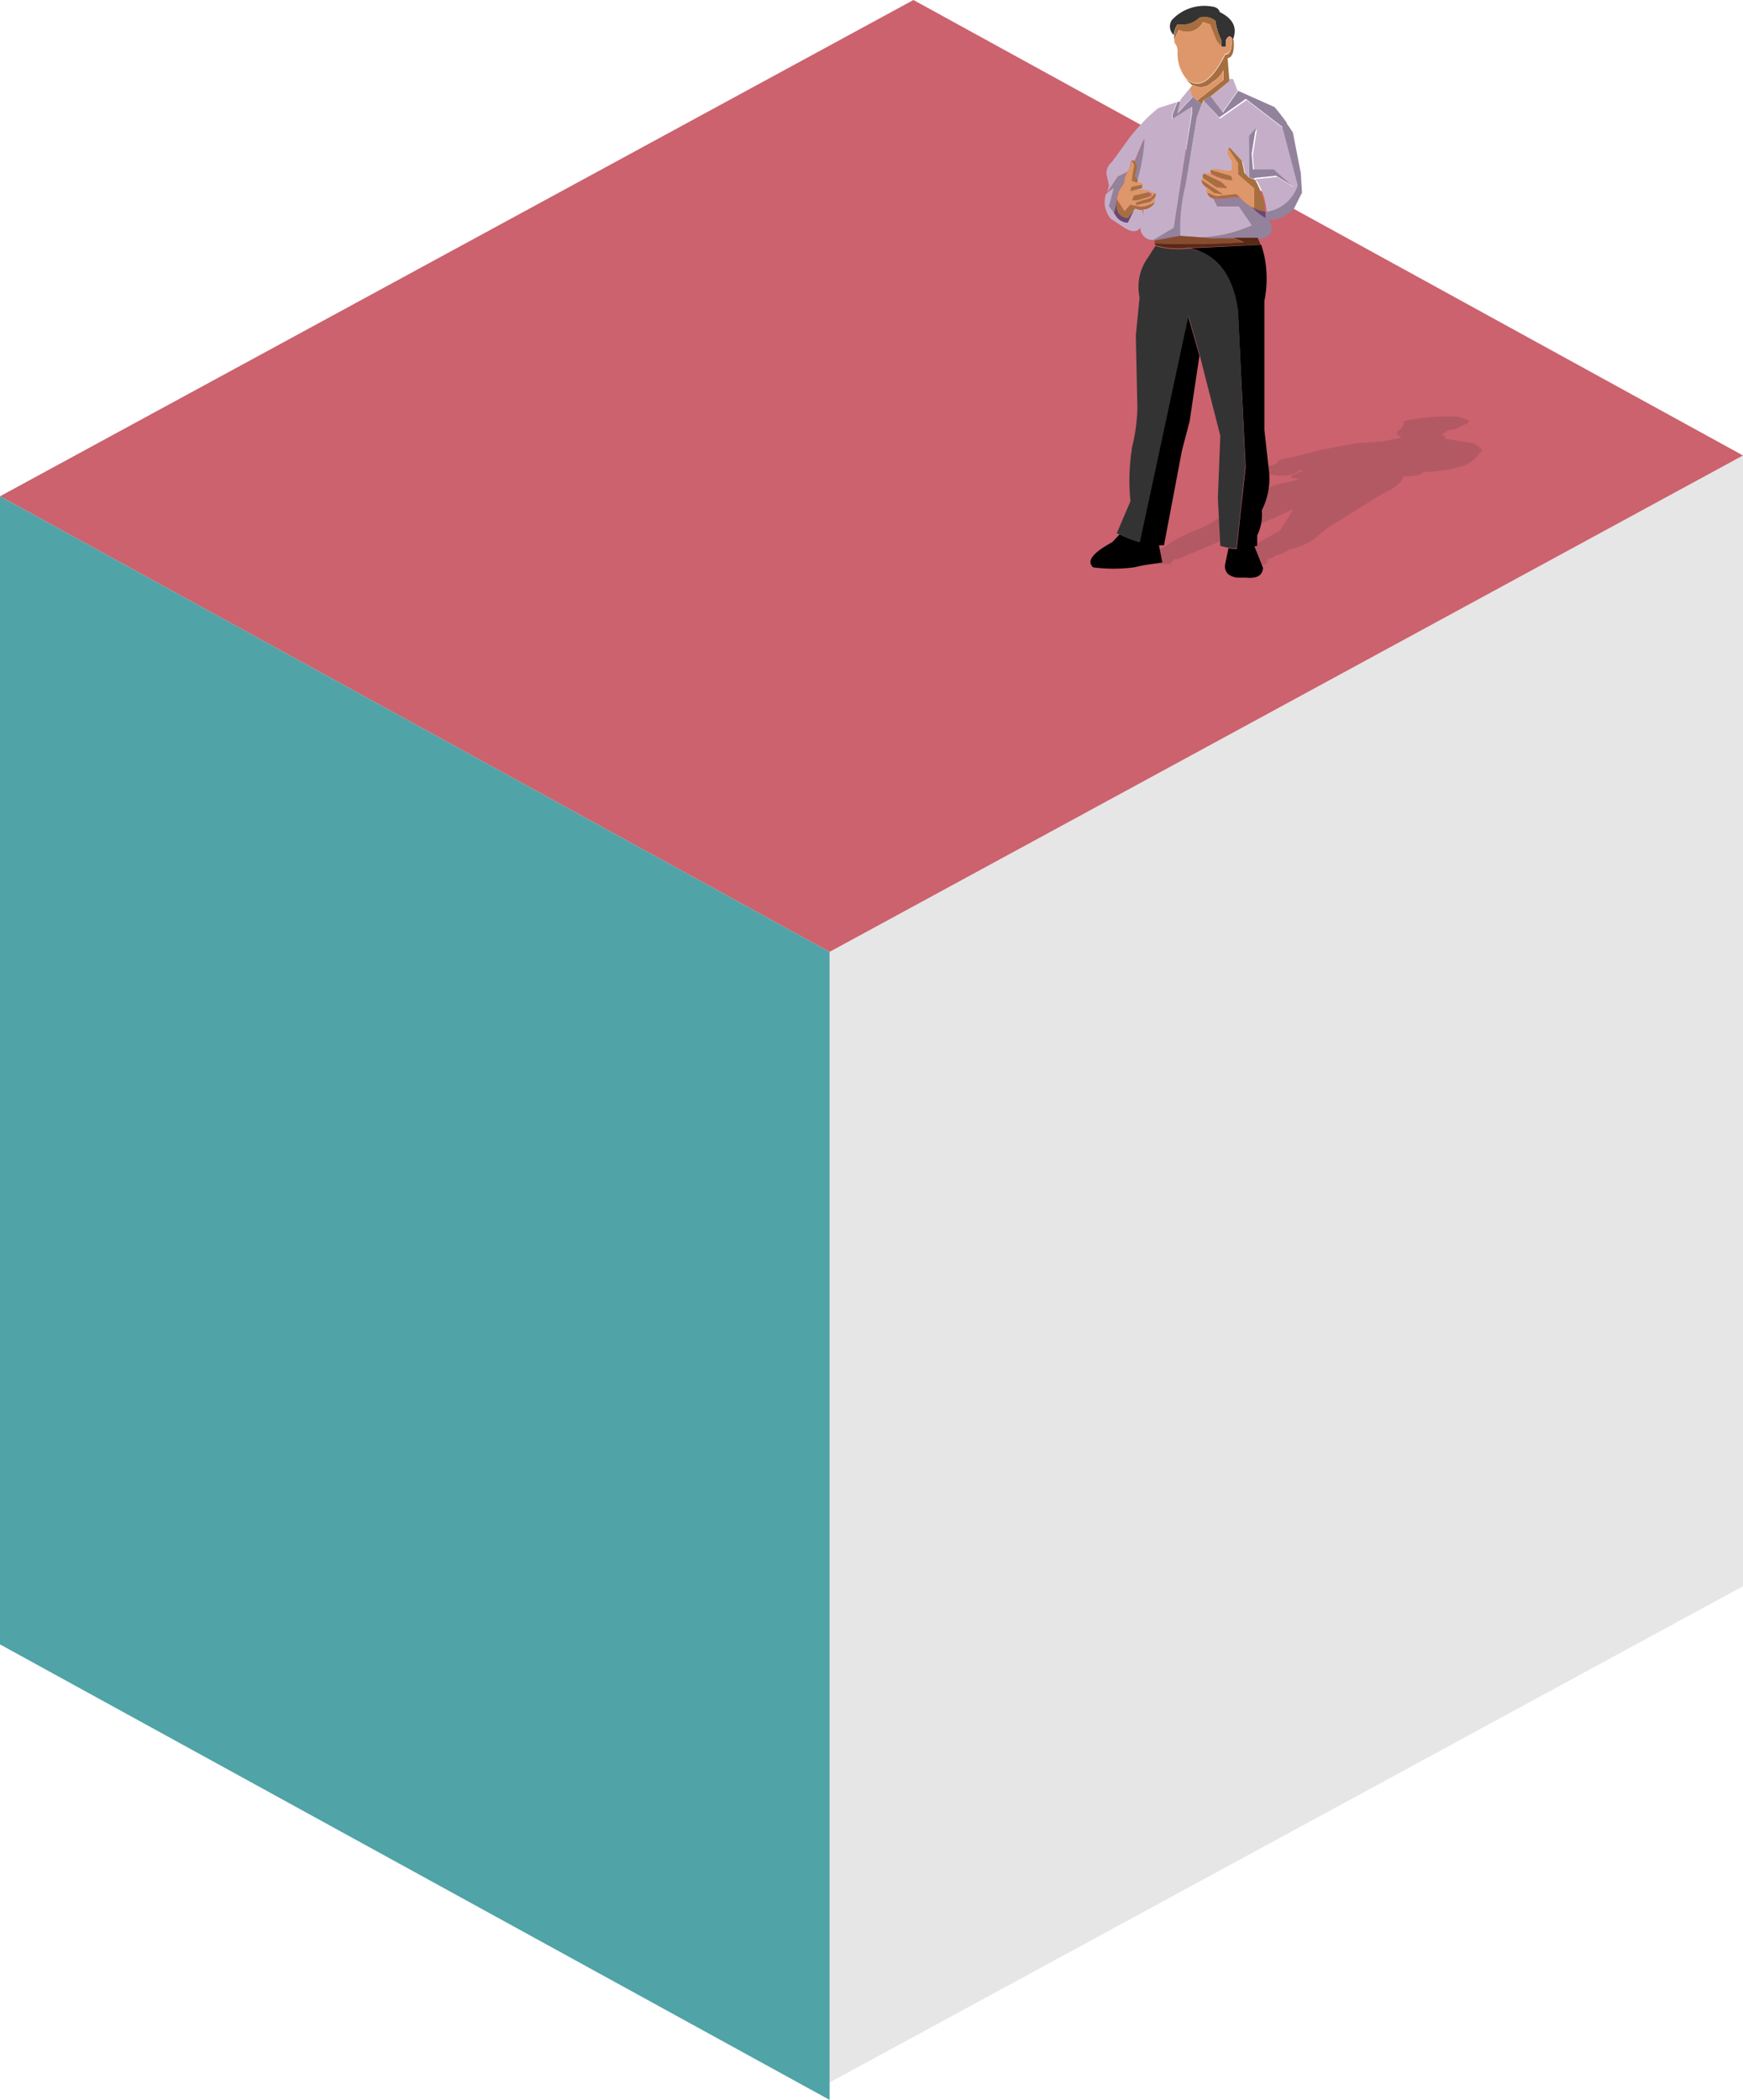 <svg id="レイヤー_1" data-name="レイヤー 1" xmlns="http://www.w3.org/2000/svg" xmlns:xlink="http://www.w3.org/1999/xlink" viewBox="0 0 143.59 172.93"><defs><style>.cls-1{fill:none;}.cls-2{fill:#e6e6e6;}.cls-3{fill:#cb626d;}.cls-4{fill:#50a3a7;}.cls-5{opacity:0.15;}.cls-6{clip-path:url(#clip-path);}.cls-7{fill:#262626;}.cls-8{fill:#333;}.cls-9{fill:#a76e3f;}.cls-10{fill:#de976a;}.cls-11{fill:#c5afc8;}.cls-12{fill:#ccc;}.cls-13{fill:#93829c;}.cls-14{fill:#694774;}.cls-15{fill:#592918;}.cls-16{fill:#874c30;}</style><clipPath id="clip-path"><rect class="cls-1" x="90.36" y="34.3" width="31.74" height="12.45"/></clipPath></defs><polygon class="cls-2" points="68.34 78.39 68.34 172.93 68.34 171.5 143.59 130.63 143.59 37.51 68.34 78.39"/><polygon class="cls-3" points="143.59 37.51 68.34 78.39 0 40.87 75.25 0 143.59 37.51"/><polygon class="cls-4" points="68.34 172.93 68.34 78.39 0 40.87 0 135.42 68.34 172.93"/><g class="cls-5"><g class="cls-6"><path class="cls-7" d="M122.1,37.09v0c-.08-.07-.11-.14-.18-.21l-.47-.36L119,36.12l.07-.25h-.35l.6-.46a1.78,1.78,0,0,0,1.11-.36c.82-.28.75-.46-.11-.64,0-.07-.14-.07-.5-.11a18.38,18.38,0,0,0-3.74.29c-.47.11-.57.21-.36.36a.23.23,0,0,0-.14.07s0,0-.07.07.07.14-.07.21c-.4.22-.47.39-.22.57,0,0,.07.08.14.08a.24.24,0,0,0,.15.07l-1.54.32,0,0-2,.14c-.61.08-1.29.22-1.93.33l-1.5.32-2.32.57a1.75,1.75,0,0,0-.89.25l-.14.21-.39.18h-.22c-.5.18-.68.36-.46.57l.82.21a3,3,0,0,0,1.89-.21l.25-.21a1.14,1.14,0,0,0,.36,0l-.61.29c-.64.21-.61.35,0,.42H107l-.17.11-1,.25a4,4,0,0,0-2,.89l-1.64.82-2.43,1.61a13.08,13.08,0,0,1-1.89.82s0,.07-.07.07l-.46.21a9.19,9.19,0,0,0-1.43.89l-2.25.72a.36.36,0,0,0,.22,0l-.86.17c-2,.22-2.82.4-2.49.54,1.17,0,2.28,0,3.38,0,.32,0,.57,0,.86-.07l1.64,0,.32-.39H97l6.46-2.71,3.1-1.43-1.1,1.78L103.12,45l-1.46,1a2.6,2.6,0,0,0,.57,0l-.89.36c-.25.17-.07.25.53.28h.79a3.77,3.77,0,0,0,1.68-.21l.1-.43a.55.55,0,0,1,.25,0l.36-.24a4.45,4.45,0,0,0,1.25-.54,5.31,5.31,0,0,0,2-.86l1.07-.89,4.53-2.82a4.28,4.28,0,0,0,1.53-1c0-.07.11-.18.14-.25v-.18a4.09,4.09,0,0,0,1.46-.18c.08,0,.15-.07.15-.1l0-.07.36,0a11.86,11.86,0,0,0,2-.25l1.29-.35.6-.43Z"/></g></g><path class="cls-8" d="M100.12,1.7a5.43,5.43,0,0,0,.5,1.63v.51H101V3.29c.16-.3.3-.37.46-.19l.11.16c.39-1,0-1.72-1.09-2.27-.07-.27-.3-.42-.69-.46a3.63,3.63,0,0,0-3.25,1.12.93.93,0,0,0,.16,1.23A2,2,0,0,1,97,2a2.06,2.06,0,0,0,1.82-.53,1.4,1.4,0,0,1,1.32.26"/><path class="cls-9" d="M100.62,3.33a5.43,5.43,0,0,1-.5-1.63,1.4,1.4,0,0,0-1.32-.26A2.06,2.06,0,0,1,97,2a2,2,0,0,0-.27.91,1.09,1.09,0,0,0,0,.36l.37-.8a1.49,1.49,0,0,0,2-.65l0,0,.57.2.53,1.32.4.51Z"/><path class="cls-9" d="M101.6,3.29l0,0-.11-.16c0,.9-.14,1.35-.55,1.37-1.13,2.26-2.21,2.9-3.23,2a2.11,2.11,0,0,0,.32.35,1.8,1.8,0,0,0,.23.2V7a1.3,1.3,0,0,0,1.59-.22,2.16,2.16,0,0,0,.93-1v.81L98.62,8.28,99,8.6l.13-.34.62-.33,1.52-1.23,0-.2-.14-1.71c.41-.06.57-.56.5-1.5"/><path class="cls-10" d="M101.47,3.1c-.16-.18-.3-.11-.46.19v.55h-.39l-.4-.51L99.69,2l-.57-.2,0,0a1.49,1.49,0,0,1-2,.65l-.37.8a1.06,1.06,0,0,0,0,.25,1.16,1.16,0,0,1,.26.78,3.25,3.25,0,0,0,.68,2.16c1,.94,2.1.3,3.23-2,.41,0,.59-.47.55-1.37"/><polygon class="cls-11" points="101.58 6.5 101.24 6.5 101.26 6.7 99.74 7.93 100.69 9.28 101.95 7.48 101.58 6.5"/><path class="cls-10" d="M100.76,5.81a2.16,2.16,0,0,1-.93,1A1.3,1.3,0,0,1,98.24,7V7l-.23.3.16.63.07,0,.38.34,2.14-1.66Z"/><polygon class="cls-12" points="98.25 7.96 98.25 7.94 98.17 7.91 98.25 7.96"/><path class="cls-13" d="M98.25,7.94V8L97,9.35l.25-1L97,8.41l-.39,1v.4l1.59-1v.52l-1.52,9.41-1.69,1,.21.06,2.07-.38a14.12,14.12,0,0,1,.41-4.12l.94-5.67L99,8.6l-.37-.32Z"/><polygon class="cls-11" points="98.25 7.96 98.17 7.91 98.01 7.28 97.25 8.21 97.23 8.32 96.98 9.35 98.25 7.96"/><path class="cls-11" d="M99,8.6l-.41,1.06-.94,5.66a14.12,14.12,0,0,0-.41,4.12l1.55.11a11.23,11.23,0,0,0,4.37-1L102.08,17h-1.79l-.3-.63a.94.94,0,0,1-.3-.12s0,0,0,0,0,0,0,0a.68.68,0,0,1-.18-.26.79.79,0,0,1,0-.45c-.36-.25-.52-.45-.46-.61a.23.23,0,0,1,.14-.17.33.33,0,0,1,.07-.36c.09-.09.25-.11.52-.07a.24.24,0,0,1,0-.22c.13-.16.47-.17,1-.05a1.1,1.1,0,0,0,.76,0v-.61c-.37-.51-.46-.89-.26-1.1a.41.41,0,0,1,.1-.09l1,1.09.21,1,.41.36,0-3.42.55-.63-.34,2.11.11,1.28h1.71l1.55,1.37-1.36-.85-1.72.18-.13.08.18.08a5.88,5.88,0,0,1,.8,2.63,3.18,3.18,0,0,0,2.62-2.17l-1.28-4.83-3-2.3-2.18,1.53L99.12,8.26Z"/><path class="cls-11" d="M98.16,9.32V8.8l-1.59,1V9.41l.39-1-1.52.48a11,11,0,0,0-1.38,1.28,13.94,13.94,0,0,0-1,1.16l-1.45,2a1.18,1.18,0,0,0-.45,1.05l.2.88-.14.57.87-1.3.75-.36L93,14l.2-.77a.06.06,0,0,1,0,0,.34.34,0,0,1,.24.09l.8-1.89a14.63,14.63,0,0,1-.59,3.39.82.82,0,0,1,0,.23.57.57,0,0,1,.35.16c.07.07.07.16,0,.28l-.66.16h.78a.8.8,0,0,1,.51.16.92.92,0,0,1,0,.09,1.06,1.06,0,0,1,.36,0c.12,0,.14.15,0,.32l-.09.09a.43.43,0,0,1,0,.27c0,.19-.18.37-.47.52l-.21.09-.14,1.07A1,1,0,0,0,95,19.76l1.69-1Z"/><path class="cls-9" d="M93.25,13.24l.18.34-.34,1.3.38.14a.93.93,0,0,1,.25,0,.82.82,0,0,0,0-.23,1,1,0,0,0-.23-.34c.23-.63.25-1,0-1.16a.34.34,0,0,0-.24-.09"/><path class="cls-10" d="M93.43,13.58l-.18-.34a.06.06,0,0,0,0,0L93,14l-.14.21a1.74,1.74,0,0,0-.25.79s0,0,0,.06l-.46.72c0,.21-.11.41-.14.61l.64,1,.46-.54.84.16a1.83,1.83,0,0,0,1.18-.44.51.51,0,0,0,0-.27l-.37.3-1.13.27,0-.21,1.21-.36.36-.41a1.06,1.06,0,0,0-.36,0,.41.41,0,0,1,0,.27l-1.09.32h-.36l.18-.39,1.28-.29a.8.8,0,0,0-.5-.16h-.78l-.32.08.09-.35.87-.17a.63.63,0,0,0-.35-.17l-.25,0-.38-.14Z"/><path class="cls-13" d="M93.47,14.49a1,1,0,0,1,.23.34,14.63,14.63,0,0,0,.59-3.39l-.8,1.89c.23.16.21.53,0,1.16"/><path class="cls-13" d="M92.59,15.05s0-.05,0-.06a1.74,1.74,0,0,1,.25-.79l-.75.36-.87,1.3.52-.45L91.35,17l.41.58.21-.92a.86.86,0,0,0,0-.23c0-.2.09-.4.14-.61Z"/><path class="cls-9" d="M93.25,16.5h.36l1.09-.32a.41.41,0,0,0,0-.27.92.92,0,0,0,0-.09l-1.29.29Z"/><path class="cls-9" d="M93.11,15.73l.32-.07.66-.16c0-.12,0-.21,0-.28l-.87.17Z"/><path class="cls-9" d="M95.16,16.23c.09-.18.07-.28,0-.32l-.36.41-1.21.36,0,.21,1.13-.26.37-.31Z"/><path class="cls-10" d="M99.1,14.65a.23.23,0,0,0-.14.18l1.8,1.17-.72-.12-.62-.45a.71.71,0,0,0,0,.45l.76.3,1.64-.18.29.23A3.67,3.67,0,0,0,103,17a.42.42,0,0,0,.14.09,1.27,1.27,0,0,1,.22.13V15.5L102,14.34v-.92l-.78-1.18c-.2.21-.11.59.26,1.11V14a1.1,1.1,0,0,1-.76,0c-.56-.12-.89-.11-1,.05l1.62.49.13.32a4,4,0,0,1-1.8-.59c-.27,0-.43,0-.52.07l1.46.71.48.47-.89-.09Z"/><path class="cls-9" d="M99.17,14.29a.33.33,0,0,0-.07.36l1.12.73.89.09-.48-.47Z"/><polygon class="cls-13" points="103.45 10.56 102.9 11.19 102.93 14.61 103.27 14.73 103.39 14.65 105.12 14.47 106.48 15.32 104.93 13.95 103.22 13.95 103.11 12.67 103.45 10.56"/><path class="cls-13" d="M106,10.1c-.3-.41-.62-.84-1-1.28l-3-1.34-1.26,1.8-1-1.35-.62.33,1.33,1.41,2.18-1.53,3,2.3,1.28,4.83a3.21,3.21,0,0,1-2.62,2.18v.49a3.77,3.77,0,0,1-.87-.64c-.07-.09-.15-.16-.22-.25A.42.42,0,0,1,103,17a3.88,3.88,0,0,1-.87-.73h-.7a4.14,4.14,0,0,1-1.46.09l.3.63h1.79l1.07,1.58a11.23,11.23,0,0,1-4.37,1l1,.09,1.87,0,2,0c.7,0,1.07-.3,1.14-.82a.52.52,0,0,0,0-.25l-.23-.42.34-.06a3.13,3.13,0,0,0,1.69-.87l.69-1.37-.1-1.63-.63-3.22,0-.07c-.16-.25-.32-.5-.52-.77"/><path class="cls-9" d="M102.52,14.25l-.21-1-1-1.09a.41.41,0,0,0-.1.09l.78,1.18v.92l1.34,1.16v1.68a3.51,3.51,0,0,0,.87.26,5.88,5.88,0,0,0-.8-2.63l-.18-.08-.34-.12Z"/><path class="cls-9" d="M99.74,14a.24.24,0,0,0,0,.22,4,4,0,0,0,1.8.59l-.13-.32Z"/><path class="cls-9" d="M99.67,16.18s0,0,0,0a.94.94,0,0,0,.3.12,4.14,4.14,0,0,0,1.46-.09h.7l-.29-.23-1.64.18-.76-.3a.61.61,0,0,0,.18.26s0,0,0,0"/><path class="cls-9" d="M100,15.88l.72.12L99,14.83c-.06.16.1.35.46.6Z"/><path class="cls-11" d="M91.24,15.86,91.1,16A2.16,2.16,0,0,0,91.49,18l1.16.77c.87.53,1.37.28,1.53-.75l-.07-.82a1.21,1.21,0,0,1-.61-.12l-.16.19-.5,1a1.15,1.15,0,0,1-1-.61.56.56,0,0,1-.12-.2L91.35,17l.41-1.54Z"/><path class="cls-14" d="M92,16.61l-.21.92a.67.67,0,0,0,.12.2,1.15,1.15,0,0,0,1,.61l.5-1-.18.2-.3.41c-.66-.09-1-.52-.89-1.3"/><path d="M91.63,44.65c-1.6.87-2.14,1.55-1.58,2.07a12.73,12.73,0,0,0,3.38,0l.78-.17,1.54-.23-.27-1.41.41,0,1.48-7.81L98,34.7v0l.81-5.4L97.87,26l-4,18.63A8.2,8.2,0,0,1,92.24,44Z"/><path class="cls-14" d="M104.25,17.44a3.65,3.65,0,0,1-.87-.26,1.27,1.27,0,0,0-.22-.13c.07.09.15.16.22.25a3.77,3.77,0,0,0,.87.64Z"/><path class="cls-15" d="M103.86,20.17l-.25-.59-2,0,.88.36a69.42,69.42,0,0,1-7.33.09v.17a6.86,6.86,0,0,0,2.78.2h.11Z"/><path class="cls-16" d="M101.61,19.62l-1.87,0-1-.09-1.55-.11-2.07.38v.25a69.42,69.42,0,0,0,7.33-.09Z"/><path d="M104.16,24.79a9.19,9.19,0,0,0,0-3.69c-.07-.3-.16-.63-.25-.93l-5.81.27h-.11a4.33,4.33,0,0,1,.77.23l0,0c1.8.69,2.88,2.35,3.22,5l.64,12.78-.74,6.77-.68-.07-.29,1.42c0,.56.27.88,1,1,.23,0,.48,0,.76,0,.87.09,1.34-.18,1.38-.8L103.34,45l.23-.06v-.85a3.92,3.92,0,0,0,.38-2.07,5.72,5.72,0,0,0,.59-3.22l-.38-3.41Z"/><path class="cls-8" d="M98.73,20.69l0,0a4.33,4.33,0,0,0-.77-.23,7,7,0,0,1-2.78-.2l-.64,1a4.12,4.12,0,0,0-.66,3.24l-.31,3.12.13,6a14.9,14.9,0,0,1-.46,3.29.32.32,0,0,0,0,.14,7.11,7.11,0,0,0-.11.84,15.91,15.91,0,0,0,0,3.38L92,43.92l.27.12a8.2,8.2,0,0,0,1.64.59l4-18.63.93,3.28,1.69,6.6L100.33,41l.2,3.95c.21.06.42.11.64.15l.68.07.74-6.77L102,25.65c-.34-2.61-1.42-4.27-3.22-5"/><path class="cls-9" d="M94.11,17.23a2.69,2.69,0,0,0,.32,0l.21-.09c.29-.15.45-.33.47-.52a1.83,1.83,0,0,1-1.18.44l-.84-.16-.46.54-.64-1a.86.86,0,0,1,0,.23c-.07.78.23,1.21.89,1.3l.31-.41.17-.2.16-.19a1.21,1.21,0,0,0,.61.12"/></svg>